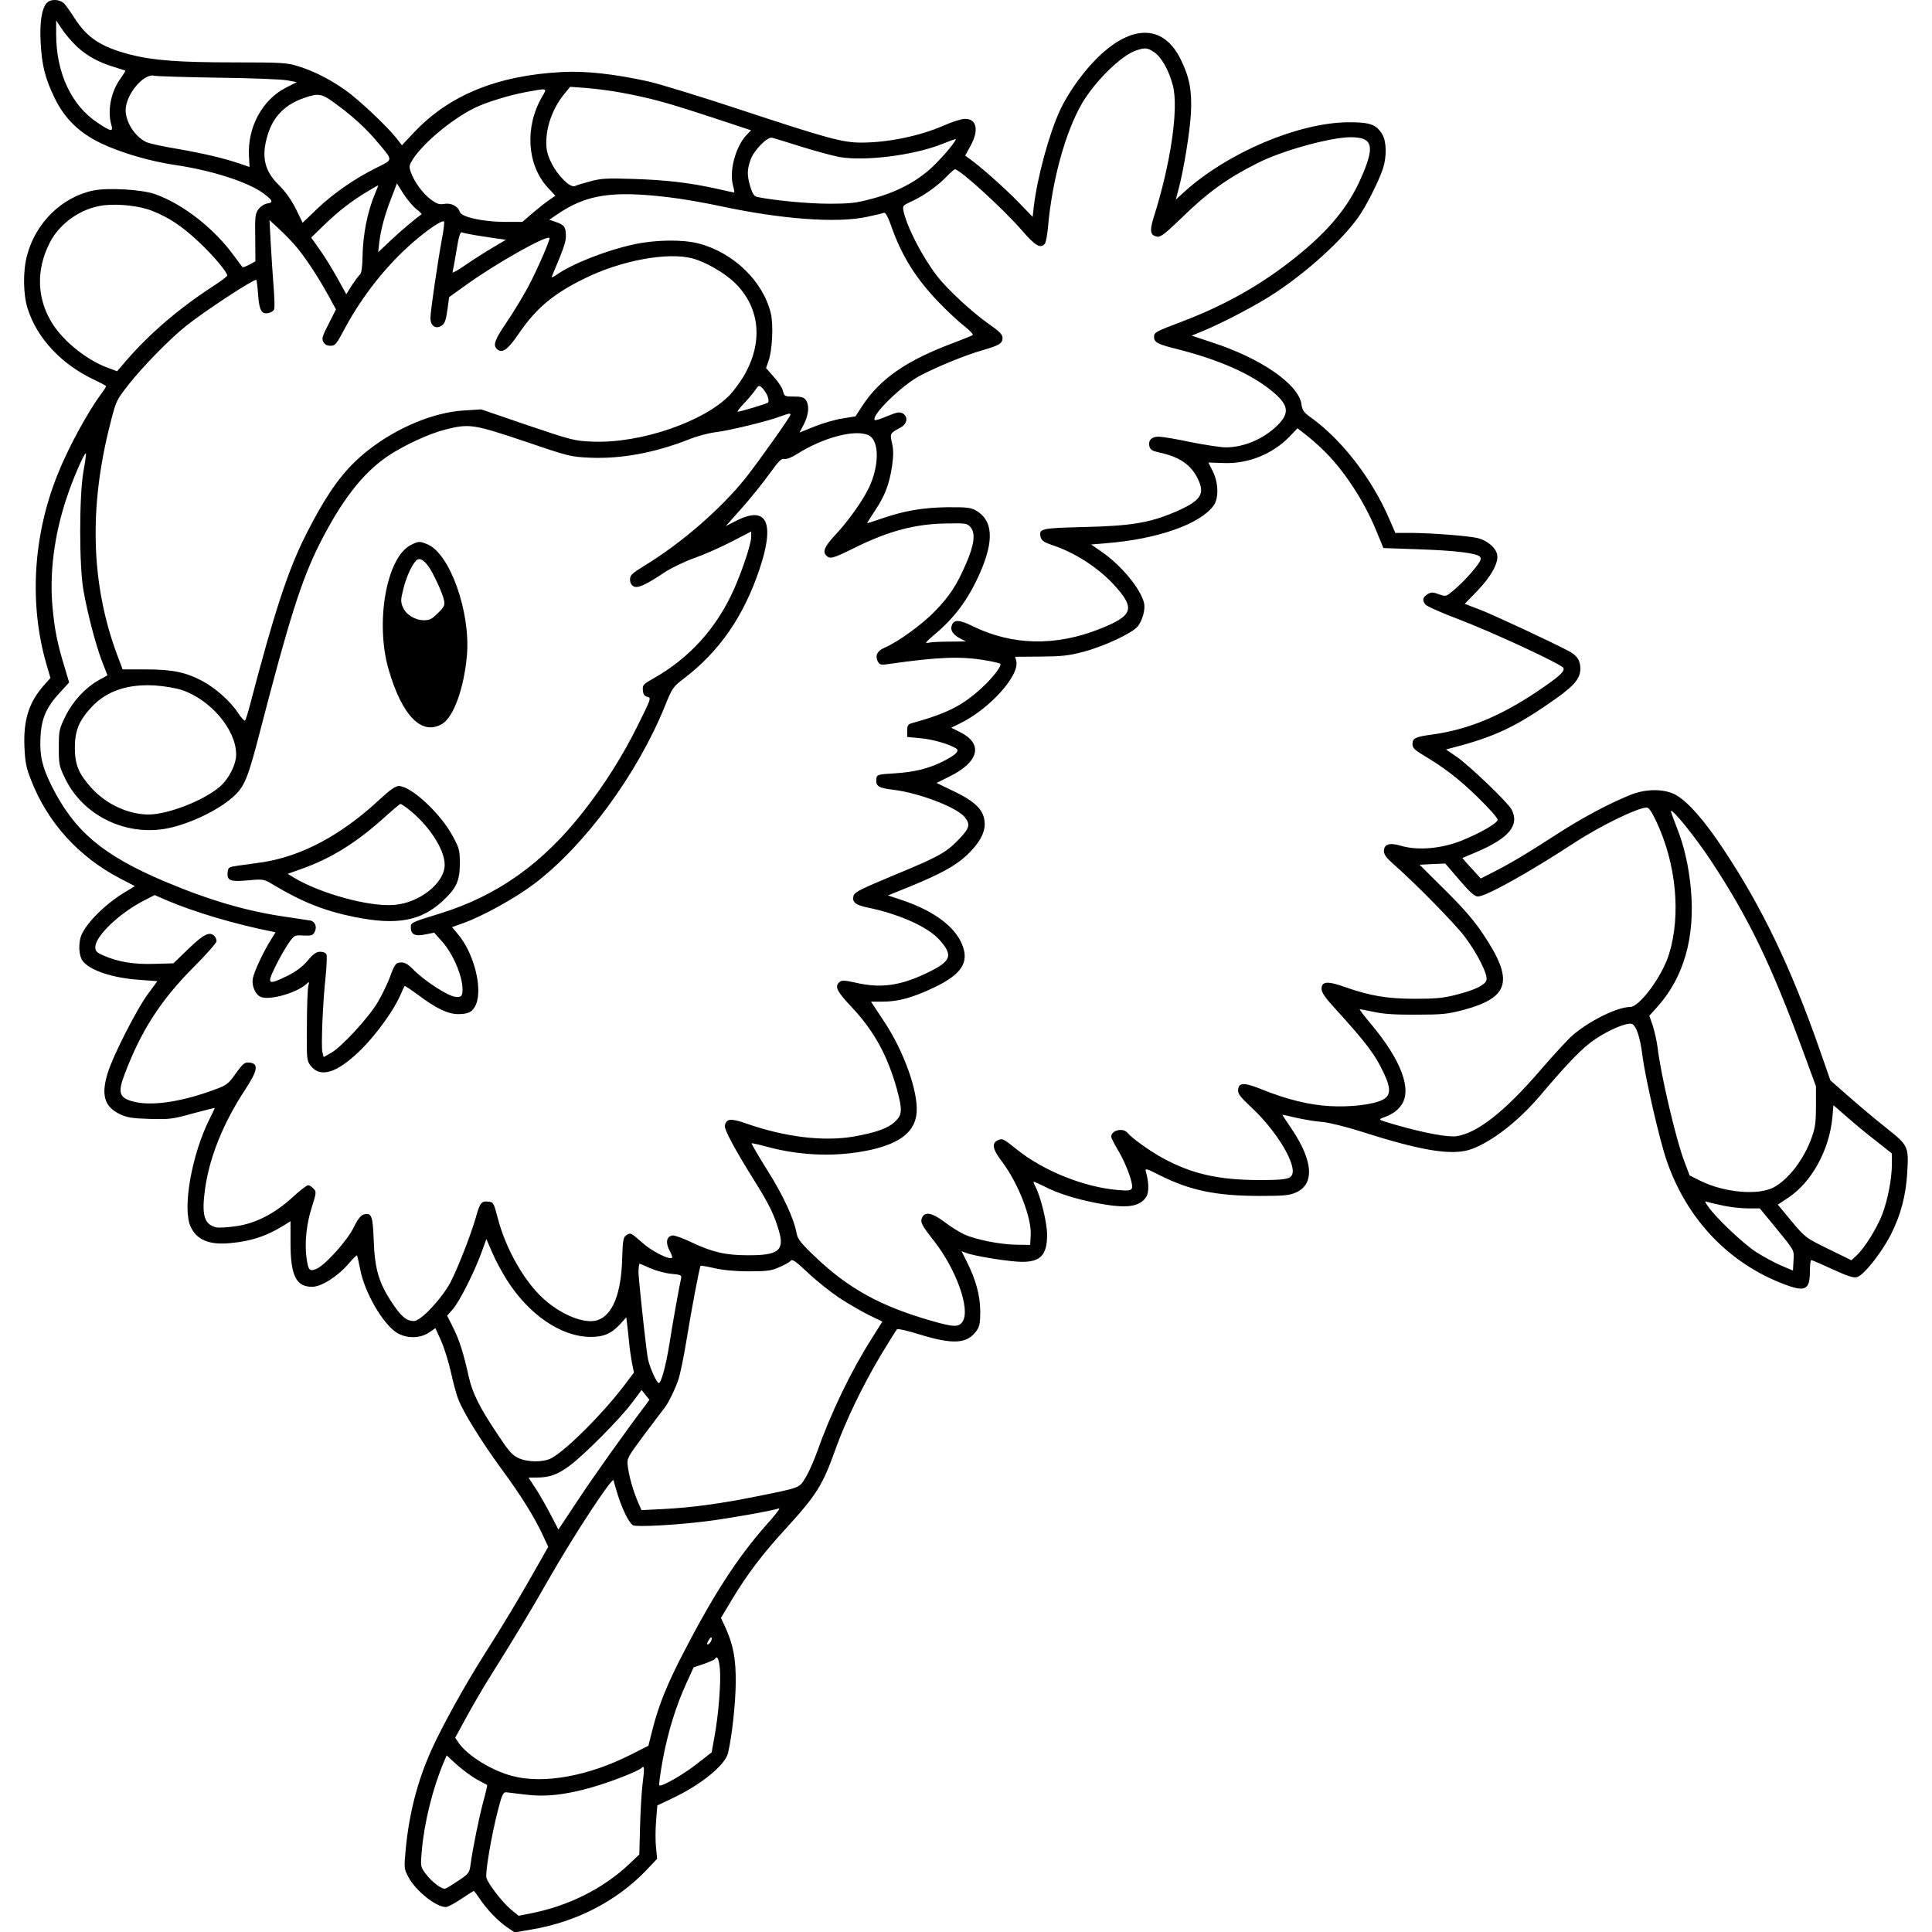<?xml version="1.0" encoding="UTF-8" standalone="yes"?>
<svg version="1.0" xmlns="http://www.w3.org/2000/svg" width="100mm" height="100mm" viewBox="0 0 1057 1084" preserveAspectRatio="xMidYMid meet">
  <g transform="translate(0,1084) scale(0.1,-0.1)" fill="#000000" stroke="none">
    <path d="M127 10823 c-28 -32 -40 -108 -34 -221 7 -130 25 -201 78 -311 58
-118 137 -195 261 -255 111 -53 274 -101 418 -122 207 -31 406 -95 493 -159
54 -40 58 -52 20 -57 -14 -2 -35 -15 -47 -31 -19 -26 -21 -41 -19 -161 l1
-132 -34 -19 c-19 -10 -36 -16 -38 -14 -2 2 -26 33 -52 69 -111 151 -284 286
-440 341 -74 26 -262 37 -346 20 -177 -37 -325 -183 -372 -367 -23 -87 -21
-217 4 -295 52 -166 190 -314 374 -400 36 -17 66 -33 66 -36 0 -4 -10 -20 -23
-37 -79 -106 -190 -309 -250 -461 -137 -343 -159 -724 -62 -1060 l23 -79 -33
-37 c-87 -97 -119 -196 -113 -348 4 -88 10 -120 37 -187 93 -240 267 -431 500
-553 l83 -43 -43 -26 c-109 -63 -214 -163 -253 -239 -23 -46 -21 -124 4 -156
42 -53 169 -95 322 -105 l96 -7 -55 -75 c-63 -86 -194 -344 -223 -438 -39
-125 -20 -191 67 -233 40 -19 67 -24 168 -27 112 -3 129 -1 243 31 67 18 122
32 122 30 0 -2 -13 -29 -29 -61 -101 -201 -154 -504 -106 -606 35 -73 104
-102 220 -91 121 11 204 39 300 98 l40 25 0 -121 c0 -184 31 -247 121 -247 52
0 145 59 206 131 23 27 43 47 46 45 2 -3 10 -38 18 -78 24 -129 128 -308 206
-356 55 -33 129 -33 181 2 l35 24 32 -71 c17 -38 42 -118 55 -176 13 -59 31
-127 41 -151 28 -74 132 -241 247 -398 108 -147 184 -269 232 -375 l26 -56
-67 -118 c-93 -165 -182 -314 -291 -485 -111 -175 -237 -403 -297 -536 -79
-175 -126 -359 -145 -561 -9 -100 -9 -106 14 -150 40 -78 155 -171 212 -171
10 0 48 20 85 45 37 25 69 45 71 45 3 0 17 -19 32 -41 39 -60 103 -126 153
-161 l44 -30 95 16 c251 42 477 159 642 330 l63 67 -6 61 c-4 33 -4 101 0 149
l7 89 82 39 c162 76 300 188 315 256 23 99 42 280 43 395 1 135 -14 211 -58
309 l-25 53 64 107 c86 142 169 251 296 390 179 196 210 246 285 456 59 162
150 350 254 525 45 74 85 138 89 142 4 4 59 -8 122 -28 193 -59 270 -55 324
19 17 24 21 43 21 110 -1 89 -24 175 -76 279 l-29 58 26 -10 c47 -18 247 -50
314 -50 104 0 140 39 140 153 0 65 -35 210 -65 268 -9 16 -13 29 -10 29 3 0
29 -12 58 -26 77 -40 177 -71 294 -94 167 -32 241 -23 279 34 16 26 16 81 -2
143 -5 19 1 18 78 -21 171 -86 318 -116 563 -116 137 0 166 3 203 20 103 47
95 175 -24 353 -30 44 -54 81 -54 82 0 1 34 -6 76 -16 42 -10 108 -21 148 -24
41 -4 134 -27 222 -55 344 -110 513 -136 619 -96 116 44 260 157 378 295 166
196 242 273 313 321 81 54 177 94 205 85 24 -8 46 -73 59 -175 16 -128 97
-480 137 -594 113 -328 349 -575 660 -692 118 -45 143 -31 143 75 0 34 3 61 8
61 4 0 57 -23 118 -51 82 -38 119 -50 137 -45 38 9 140 138 192 241 55 109 83
216 91 344 9 149 6 154 -116 251 -58 46 -152 125 -210 176 l-105 92 -59 169
c-163 467 -325 803 -541 1128 -106 160 -196 263 -264 303 -63 37 -168 38 -256
3 -124 -50 -276 -131 -425 -228 -167 -108 -260 -163 -356 -211 l-61 -31 -29
32 c-16 18 -39 43 -52 57 l-22 26 78 33 c184 78 244 151 198 239 -20 39 -230
240 -304 293 l-64 44 34 9 c241 62 361 119 585 278 103 73 136 114 135 169 -1
45 -19 72 -67 97 -98 52 -427 205 -498 232 l-84 32 68 70 c80 82 124 162 114
207 -8 38 -54 77 -105 91 -48 13 -256 29 -376 30 l-90 0 -34 78 c-97 226 -267
446 -442 571 -38 27 -46 39 -51 73 -15 111 -227 258 -502 347 l-114 38 57 23
c114 47 310 149 412 217 181 120 370 291 463 420 43 58 117 204 141 276 22 67
21 154 -4 194 -34 56 -70 68 -195 67 -277 -4 -665 -168 -907 -383 l-56 -51 14
53 c30 109 65 326 71 432 6 126 -7 199 -57 301 -92 188 -258 200 -443 33 -89
-80 -181 -205 -233 -314 -62 -132 -129 -378 -149 -546 l-6 -56 -82 85 c-74 76
-218 204 -275 243 l-22 16 30 54 c49 89 35 154 -32 152 -19 0 -72 -17 -117
-37 -135 -59 -313 -96 -464 -96 -103 0 -189 23 -661 179 -232 77 -473 151
-537 165 -188 41 -348 59 -479 52 -367 -19 -639 -131 -837 -344 l-63 -67 -31
40 c-55 69 -209 214 -283 267 -89 63 -181 110 -270 137 -62 19 -91 21 -350 21
-324 0 -463 11 -595 45 -162 43 -237 93 -309 205 -19 30 -44 65 -55 78 -25 27
-77 30 -100 5z m170 -245 c57 -52 120 -87 208 -114 33 -10 61 -19 63 -20 2 -1
-10 -21 -27 -45 -53 -72 -74 -178 -52 -257 13 -44 0 -42 -79 11 -145 97 -229
278 -230 492 l0 80 34 -50 c18 -28 56 -71 83 -97z m6044 -31 c41 -28 83 -102
105 -188 33 -129 -13 -441 -109 -742 -23 -75 -18 -99 23 -105 17 -3 47 21 129
100 151 148 259 226 432 313 137 70 410 145 522 145 126 0 138 -49 58 -230
-70 -160 -180 -294 -366 -443 -192 -154 -395 -269 -640 -362 -143 -54 -155
-60 -155 -84 0 -32 18 -42 131 -70 235 -60 410 -137 529 -234 95 -77 103 -123
34 -192 -77 -77 -189 -125 -291 -125 -30 0 -120 14 -200 30 -79 17 -159 30
-177 30 -40 0 -60 -21 -52 -54 5 -20 16 -26 56 -35 112 -24 177 -68 215 -146
44 -89 18 -126 -135 -191 -138 -58 -244 -75 -502 -81 -244 -6 -256 -9 -244
-57 5 -19 18 -28 58 -42 130 -42 260 -125 353 -225 122 -133 109 -173 -80
-248 -248 -98 -489 -93 -711 15 -74 37 -106 39 -118 7 -11 -27 4 -52 42 -73
l37 -19 -95 -1 c-52 0 -106 -3 -120 -7 -18 -5 -8 7 35 44 116 96 192 199 257
345 83 187 75 301 -25 356 -26 14 -55 17 -157 16 -137 -2 -238 -19 -367 -63
-46 -16 -83 -28 -83 -26 0 1 20 33 45 71 56 84 79 146 95 247 8 58 9 91 0 130
-12 56 -13 55 49 89 38 21 42 61 10 79 -17 9 -33 6 -86 -16 -35 -15 -66 -25
-70 -22 -23 24 152 196 254 249 97 51 253 115 351 143 96 28 112 38 112 70 0
18 -19 37 -78 78 -93 65 -233 195 -290 269 -84 110 -170 277 -188 366 -5 26
-2 30 37 48 69 30 150 87 199 137 25 26 48 47 53 47 28 0 274 -225 377 -344
74 -86 103 -103 128 -73 5 6 13 48 17 92 23 264 98 535 191 695 73 124 217
266 301 296 53 18 65 17 104 -9z m-5251 -143 c184 -2 359 -9 388 -15 l52 -10
-59 -30 c-134 -67 -219 -224 -209 -388 l3 -58 -55 19 c-91 31 -207 58 -357 84
-79 13 -155 30 -170 38 -63 32 -113 112 -113 178 0 87 101 208 160 193 14 -3
176 -8 360 -11z m2268 -85 c163 -31 247 -54 494 -135 l227 -75 -26 -27 c-61
-65 -98 -202 -75 -284 6 -21 8 -38 6 -38 -2 0 -46 9 -97 21 -154 34 -284 49
-467 55 -153 5 -184 3 -245 -14 -38 -10 -77 -22 -85 -26 -25 -11 -95 57 -129
126 -24 47 -31 75 -31 118 0 96 40 201 107 280 l27 33 94 -7 c51 -4 142 -16
200 -27z m-451 -21 c-99 -170 -86 -383 32 -511 l42 -45 -33 -23 c-18 -12 -60
-45 -93 -73 l-59 -51 -101 0 c-123 1 -241 27 -250 56 -10 32 -50 52 -88 45
-27 -5 -41 0 -74 24 -46 34 -96 103 -114 157 -10 30 -8 38 14 72 61 92 216
221 342 284 66 33 200 74 294 91 120 22 117 23 88 -26z m-1166 -35 c100 -72
182 -147 245 -224 86 -102 86 -93 -8 -140 -123 -61 -238 -141 -332 -229 l-83
-80 -38 78 c-26 51 -57 96 -96 134 -80 79 -99 159 -63 278 31 106 98 174 207
211 78 27 98 24 168 -28z m2620 -246 c80 -25 177 -51 214 -58 143 -25 418 10
573 72 41 16 76 29 78 29 14 0 -70 -101 -132 -159 -87 -81 -201 -141 -340
-177 -84 -23 -120 -27 -239 -27 -117 0 -312 19 -402 38 -17 4 -26 18 -38 57
-19 65 -19 93 1 151 18 53 95 132 122 124 9 -2 83 -25 163 -50z m-2160 -350
c18 -14 31 -27 29 -29 -42 -31 -119 -96 -174 -148 l-69 -65 6 55 c9 73 30 153
68 250 l31 81 37 -59 c21 -32 53 -70 72 -85z m-230 91 c-44 -104 -70 -232 -72
-361 -1 -57 -6 -91 -15 -98 -7 -6 -27 -33 -45 -60 l-31 -50 -52 94 c-29 52
-73 123 -99 159 l-46 65 72 70 c81 78 154 135 241 187 33 20 61 36 63 36 1 0
-6 -19 -16 -42z m1639 -24 c74 -8 205 -31 290 -49 346 -75 663 -99 833 -61 43
9 84 19 91 22 9 3 22 -20 41 -73 59 -169 139 -296 268 -430 49 -51 114 -111
144 -134 29 -23 50 -45 46 -49 -4 -3 -48 -21 -98 -40 -271 -100 -423 -204
-525 -362 l-35 -54 -73 -12 c-41 -6 -111 -27 -157 -45 l-84 -34 25 48 c27 54
31 106 10 135 -11 15 -26 19 -67 19 -51 0 -53 1 -61 31 -4 18 -28 54 -52 80
l-43 49 14 40 c21 58 28 202 13 266 -43 181 -210 342 -406 393 -89 23 -243 21
-361 -5 -158 -34 -348 -109 -437 -172 -20 -14 -28 -16 -24 -6 65 153 78 190
78 224 0 51 -9 63 -55 79 l-38 13 44 30 c162 111 306 134 619 97z m-2889 -78
c95 -38 165 -85 260 -174 82 -77 159 -169 159 -188 0 -5 -35 -31 -78 -59 -188
-122 -354 -263 -485 -414 l-55 -64 -59 22 c-110 42 -234 140 -298 236 -93 141
-101 306 -21 463 56 110 176 194 302 210 84 10 205 -3 275 -32z m798 -191 c51
-57 130 -176 190 -286 l41 -75 -41 -81 c-35 -68 -40 -83 -30 -101 8 -15 21
-22 40 -22 27 0 34 9 81 98 98 182 233 353 383 483 83 72 163 126 173 116 3
-3 -1 -43 -10 -89 -25 -136 -66 -414 -66 -452 0 -45 30 -65 63 -43 17 11 24
30 32 87 l10 73 95 68 c166 120 452 281 468 264 6 -6 -69 -180 -120 -275 -28
-52 -81 -140 -119 -196 -70 -103 -80 -132 -54 -154 29 -24 59 -2 120 87 97
143 196 226 371 311 204 101 466 149 604 112 76 -20 182 -82 241 -140 141
-140 157 -336 44 -525 -20 -33 -53 -77 -73 -99 -145 -152 -504 -275 -772 -264
-101 4 -116 8 -365 92 l-260 89 -95 -6 c-168 -9 -378 -96 -539 -223 -136 -107
-226 -230 -352 -479 -99 -197 -176 -433 -310 -945 -12 -47 -25 -88 -29 -93 -3
-4 -21 15 -39 42 -41 64 -127 141 -201 180 -92 49 -168 65 -316 65 l-131 0
-32 85 c-146 395 -158 825 -37 1295 32 127 34 131 104 220 76 97 232 257 322
328 104 83 371 258 393 258 2 0 7 -37 10 -81 6 -91 20 -115 60 -105 14 3 27
12 30 20 4 9 2 66 -3 128 -5 62 -12 172 -16 243 l-7 130 49 -45 c27 -25 69
-67 93 -95z m1014 55 c34 -5 87 -13 117 -18 l54 -7 -74 -44 c-41 -24 -110 -68
-152 -97 -43 -30 -76 -48 -74 -42 2 7 12 62 22 121 13 82 21 107 31 103 8 -3
42 -10 76 -16z m1638 -901 c7 -18 8 -33 3 -38 -9 -7 -154 -51 -170 -51 -5 0
10 19 32 43 23 23 51 57 64 75 21 31 23 32 40 17 10 -9 24 -30 31 -46z m129
-106 c-1 -12 -175 -258 -250 -353 -138 -173 -358 -365 -566 -492 -73 -45 -84
-55 -84 -79 0 -18 7 -32 20 -39 23 -12 65 6 176 80 40 26 114 61 165 79 52 18
145 59 207 91 l112 58 0 -28 c0 -40 -45 -177 -95 -292 -97 -220 -251 -391
-458 -507 -53 -30 -58 -36 -55 -64 2 -23 9 -33 26 -37 22 -5 20 -10 -57 -165
-82 -165 -184 -327 -300 -475 -228 -293 -485 -476 -806 -575 -165 -51 -165
-51 -165 -79 0 -39 24 -51 81 -39 l50 10 44 -49 c68 -76 124 -216 114 -288 -3
-21 -9 -25 -38 -23 -39 2 -173 88 -236 152 -26 28 -48 41 -66 41 -33 0 -40 -9
-68 -87 -13 -34 -43 -96 -67 -137 -51 -86 -202 -250 -262 -284 l-41 -23 -7 27
c-8 33 2 279 18 425 6 59 8 114 5 123 -4 10 -18 16 -35 16 -22 0 -38 -11 -71
-50 -29 -34 -63 -60 -115 -86 -108 -53 -115 -47 -67 51 21 44 55 102 73 130
35 49 35 49 86 46 43 -2 52 1 62 19 15 28 4 59 -23 65 -12 2 -72 11 -132 20
-222 31 -434 93 -690 201 -343 146 -502 280 -628 530 -54 107 -70 172 -65 272
4 107 31 172 108 255 l53 58 -26 87 c-40 131 -55 205 -67 332 -18 190 8 401
76 608 33 103 103 266 111 258 2 -2 -4 -48 -14 -102 -24 -139 -24 -529 0 -665
23 -131 69 -308 105 -401 l30 -77 -52 -29 c-74 -43 -142 -116 -184 -201 -35
-72 -37 -80 -37 -176 0 -96 2 -104 37 -176 98 -199 323 -314 548 -281 125 18
303 100 392 180 66 59 84 105 153 372 162 626 230 841 331 1044 124 246 242
399 382 495 90 61 234 128 326 151 134 34 159 30 444 -66 247 -84 257 -87 367
-92 175 -7 358 26 551 101 49 20 118 38 154 42 67 7 295 62 365 89 47 17 55
19 55 9z m2983 -192 c116 -110 231 -283 302 -454 l42 -102 198 -7 c209 -7 327
-22 344 -42 8 -9 4 -21 -12 -43 -34 -47 -88 -104 -136 -145 -43 -36 -43 -36
-83 -22 -36 13 -44 12 -65 -1 -26 -17 -29 -34 -10 -57 6 -9 89 -46 182 -81
192 -73 585 -255 592 -275 8 -20 -24 -49 -152 -135 -205 -137 -386 -211 -582
-238 -98 -13 -113 -21 -113 -55 0 -18 12 -31 46 -52 131 -78 210 -138 318
-243 70 -68 117 -122 114 -130 -7 -21 -98 -73 -201 -115 -114 -46 -246 -57
-340 -30 -67 20 -97 10 -97 -30 0 -19 15 -39 53 -72 124 -109 344 -333 400
-407 72 -96 132 -215 122 -245 -9 -28 -68 -56 -172 -82 -70 -18 -117 -22 -228
-22 -155 0 -252 16 -394 66 -98 35 -131 32 -131 -10 0 -21 20 -50 78 -113 171
-188 224 -257 273 -364 40 -85 37 -124 -11 -147 -53 -26 -182 -41 -295 -34
-113 6 -243 38 -376 92 -102 41 -133 42 -137 1 -3 -23 9 -39 77 -103 145 -136
258 -329 223 -380 -14 -21 -49 -25 -188 -25 -224 1 -372 35 -531 121 -73 39
-176 113 -202 144 -25 30 -91 15 -91 -22 0 -7 18 -43 40 -79 44 -74 85 -186
76 -210 -6 -13 -18 -15 -79 -10 -190 16 -418 108 -566 227 -80 64 -82 65 -112
50 -30 -17 -23 -51 26 -115 92 -121 169 -317 163 -416 l-3 -54 -75 1 c-92 1
-228 28 -295 58 -27 13 -78 44 -111 70 -67 50 -107 59 -124 27 -14 -27 -5 -44
65 -133 125 -159 206 -385 161 -453 -22 -33 -48 -32 -178 5 -284 82 -465 181
-654 363 -74 70 -93 95 -99 125 -15 84 -75 214 -164 355 -51 82 -91 150 -89
152 2 2 42 -7 89 -20 195 -52 398 -57 582 -16 167 38 247 104 255 209 9 120
-73 347 -184 513 l-72 109 65 0 c88 0 168 22 288 79 153 73 198 139 160 237
-39 103 -159 193 -337 253 l-81 27 119 48 c176 72 262 119 326 180 65 62 98
120 98 171 0 76 -47 126 -183 190 l-87 42 72 36 c167 82 191 184 60 249 l-50
25 47 23 c168 81 338 270 318 352 l-6 23 142 1 c119 1 158 5 241 27 117 31
275 105 305 143 27 34 43 96 35 131 -20 81 -129 213 -242 290 l-55 38 84 7
c289 23 527 107 603 211 30 41 28 128 -4 192 l-25 50 83 -3 c139 -6 277 50
372 148 l45 47 45 -35 c25 -19 67 -56 93 -81z m-2543 76 c59 -30 59 -169 1
-292 -37 -77 -115 -187 -191 -268 -59 -64 -71 -92 -48 -115 20 -20 38 -15 153
42 195 97 346 137 523 139 110 2 114 1 134 -23 27 -34 19 -97 -26 -201 -52
-121 -93 -184 -176 -269 -72 -75 -211 -175 -284 -205 -39 -17 -52 -44 -36 -76
11 -19 17 -21 59 -15 277 40 409 45 545 21 43 -7 80 -16 83 -19 11 -11 -41
-78 -105 -137 -109 -99 -191 -141 -392 -197 -21 -6 -25 -14 -25 -42 l0 -35 75
-7 c68 -6 161 -33 199 -57 22 -14 -1 -36 -69 -71 -83 -42 -163 -62 -275 -69
-97 -6 -100 -7 -103 -31 -4 -41 11 -51 94 -61 147 -18 359 -99 403 -155 31
-40 26 -60 -30 -119 -73 -78 -117 -102 -367 -205 -189 -79 -223 -96 -228 -116
-9 -35 10 -51 74 -65 179 -36 342 -109 406 -180 82 -91 70 -122 -72 -190 -150
-71 -258 -85 -399 -52 -59 13 -75 14 -87 3 -30 -24 -16 -52 67 -140 126 -134
201 -271 254 -460 32 -118 31 -145 -11 -184 -39 -37 -104 -60 -231 -83 -170
-29 -387 -3 -608 75 -83 29 -109 25 -115 -15 -3 -22 58 -136 166 -308 81 -130
112 -192 137 -280 33 -111 -2 -139 -175 -138 -125 0 -200 18 -318 74 -46 22
-93 39 -104 37 -33 -5 -40 -40 -17 -83 11 -20 18 -39 15 -42 -14 -14 -115 37
-168 85 -64 57 -66 58 -92 39 -14 -10 -17 -32 -20 -127 -5 -198 -54 -319 -138
-347 -73 -24 -206 30 -308 124 -106 98 -208 278 -252 448 -23 87 -24 90 -54
93 -38 4 -46 -6 -69 -88 -28 -99 -101 -284 -142 -364 -49 -92 -167 -219 -206
-218 -41 0 -70 24 -122 102 -74 111 -97 189 -103 347 -5 142 -12 160 -55 149
-17 -4 -34 -25 -57 -72 -37 -76 -162 -214 -211 -234 -38 -16 -45 -7 -55 69
-10 82 1 187 31 279 25 80 26 85 9 103 -9 10 -23 19 -30 19 -8 0 -48 -31 -89
-69 -102 -93 -211 -148 -323 -162 -45 -6 -93 -9 -105 -5 -67 16 -82 71 -61
218 25 177 102 368 225 555 70 106 77 146 24 151 -27 3 -36 -4 -77 -61 -42
-59 -51 -66 -117 -90 -188 -70 -358 -95 -460 -67 -77 20 -86 50 -47 152 91
242 202 415 383 597 73 73 133 141 133 150 0 9 -5 22 -12 29 -27 27 -58 12
-144 -70 l-86 -83 -107 -3 c-113 -4 -206 11 -288 48 -36 16 -43 23 -43 47 1
62 137 191 274 261 l59 30 71 -31 c153 -65 382 -133 584 -173 l23 -5 -26 -42
c-43 -68 -94 -179 -101 -215 -9 -46 17 -99 51 -108 58 -14 196 27 248 74 18
16 18 15 12 -10 -4 -15 -8 -114 -8 -221 -2 -184 -1 -197 19 -224 56 -75 152
-44 289 92 86 87 179 216 216 301 12 27 23 51 24 52 2 2 36 -21 77 -51 100
-75 167 -107 223 -107 59 0 83 13 101 55 38 92 -13 290 -102 394 l-33 39 62
22 c111 40 292 140 398 220 285 215 579 615 735 999 41 102 46 108 106 154
199 151 336 349 425 615 87 260 41 357 -129 271 l-61 -31 90 101 c49 55 118
141 154 191 52 72 68 89 85 85 12 -3 40 8 70 27 148 94 331 142 404 105z
m-3856 -1428 c162 -54 306 -223 306 -362 0 -57 -41 -138 -93 -182 -90 -77
-288 -154 -397 -155 -113 0 -237 56 -320 147 -73 80 -95 132 -95 228 0 96 24
153 94 228 84 90 202 130 355 121 48 -3 116 -14 150 -25z m8276 -742 c110
-235 137 -521 70 -739 -38 -125 -166 -298 -219 -298 -72 0 -232 -79 -325 -161
-27 -24 -110 -114 -183 -199 -197 -228 -350 -348 -466 -365 -48 -7 -186 19
-342 64 -96 28 -99 29 -70 40 53 19 79 38 103 71 60 87 0 249 -167 450 -39 46
-69 85 -67 87 1 1 36 -5 77 -14 53 -12 120 -17 239 -16 145 0 177 3 264 26
262 70 287 165 113 425 -52 78 -110 145 -214 248 l-143 142 72 4 72 3 79 -92
c59 -69 86 -93 104 -93 45 0 282 132 538 299 144 95 355 198 408 200 13 1 29
-22 57 -82z m304 -215 c213 -323 339 -583 522 -1082 l68 -185 0 -110 c0 -89
-4 -122 -23 -175 -44 -125 -132 -239 -216 -283 -88 -45 -274 -28 -406 36 l-64
32 -32 85 c-46 123 -130 482 -148 635 -4 33 -16 86 -26 118 l-20 58 46 51
c148 165 212 391 187 661 -13 134 -38 243 -83 355 -16 41 -29 77 -29 80 2 23
136 -143 224 -276z m929 -1575 l87 -69 0 -61 c-1 -84 -23 -198 -54 -280 -29
-76 -98 -188 -143 -230 l-30 -28 -129 63 c-128 63 -129 63 -207 156 l-77 93
60 40 c130 87 228 265 246 448 l6 70 77 -67 c42 -37 115 -98 164 -135z m-857
-362 c38 -8 99 -15 136 -15 l67 0 83 -101 c115 -141 109 -130 106 -192 l-3
-56 -68 29 c-37 16 -100 50 -140 76 -72 47 -222 189 -267 253 -22 32 -22 33
-3 27 11 -4 51 -13 89 -21z m-6830 -412 c123 -197 306 -323 471 -324 74 -1
119 19 167 71 l35 39 5 -42 c3 -23 8 -69 11 -102 3 -33 11 -84 16 -113 l11
-53 -43 -57 c-122 -164 -334 -377 -421 -424 -44 -23 -131 -23 -184 1 -35 16
-55 39 -117 133 -103 154 -141 231 -162 324 -29 131 -53 207 -88 276 l-33 66
33 38 c38 45 118 204 159 315 l28 77 32 -74 c17 -41 54 -109 80 -151z m1865
-103 c50 -33 126 -77 168 -98 l77 -37 -63 -100 c-116 -183 -228 -417 -305
-635 -17 -47 -44 -109 -62 -138 -36 -61 -27 -58 -271 -107 -207 -42 -371 -64
-531 -72 l-120 -6 -21 49 c-26 61 -50 145 -56 201 -5 41 -1 47 94 175 55 73
105 140 112 148 22 27 64 114 80 165 9 28 28 120 42 205 26 162 75 423 81 428
1 2 36 -4 76 -13 47 -11 115 -18 193 -18 103 0 128 3 172 23 29 12 58 28 64
36 9 11 27 -1 95 -65 46 -44 125 -107 175 -141z m-1057 164 c32 -14 84 -28
117 -31 55 -5 60 -8 55 -27 -9 -41 -46 -242 -65 -366 -20 -124 -46 -220 -60
-220 -11 0 -50 86 -60 133 -8 32 -46 381 -53 477 -2 24 2 60 6 60 2 0 29 -12
60 -26z m-31 -773 c-96 -126 -288 -395 -378 -532 l-107 -161 -41 79 c-22 43
-59 108 -83 146 l-44 67 48 0 c70 0 114 16 180 64 82 60 286 265 352 354 l55
73 22 -28 22 -27 -26 -35z m-151 -501 c27 -85 64 -157 85 -168 22 -11 251 2
415 23 127 16 374 60 404 72 10 3 -23 -40 -74 -96 -158 -179 -293 -387 -458
-706 -95 -182 -142 -299 -177 -435 l-24 -95 -99 -50 c-236 -120 -489 -166
-663 -120 -116 30 -249 112 -301 184 l-21 31 67 123 c37 67 94 165 127 217
133 212 226 365 334 555 143 250 357 575 361 549 2 -11 13 -48 24 -84z m518
-826 c-18 -21 -24 -10 -8 15 7 12 14 17 16 11 2 -6 -2 -17 -8 -26z m54 -146
c7 -73 -7 -255 -30 -381 l-16 -89 -78 -61 c-78 -62 -205 -135 -216 -124 -3 3
6 69 20 146 29 155 74 301 134 431 l39 85 57 19 c31 11 59 23 62 28 13 21 22
3 28 -54z m-1362 -623 c29 -15 54 -29 56 -30 2 -2 -8 -45 -22 -96 -25 -94 -59
-262 -71 -352 -6 -44 -10 -50 -65 -87 -33 -22 -66 -43 -75 -46 -19 -8 -78 37
-114 86 -27 37 -27 39 -19 130 14 157 62 350 123 493 l16 38 59 -54 c33 -29
83 -66 112 -82z m928 -27 c-6 -52 -12 -161 -14 -243 l-4 -150 -60 -57 c-146
-136 -338 -232 -547 -273 l-70 -14 -44 36 c-49 41 -128 144 -137 178 -7 29 29
240 64 375 23 90 30 105 47 104 11 -1 59 -7 108 -13 109 -14 219 -3 370 40
105 29 262 91 281 109 17 17 18 3 6 -92z"/>
    <path d="M2170 7782 c-136 -68 -201 -433 -125 -697 76 -263 187 -375 302 -306
64 40 122 201 138 386 20 243 -96 569 -222 621 -42 18 -51 18 -93 -4z m100
-121 c28 -41 78 -149 86 -188 6 -29 2 -38 -34 -73 -33 -33 -46 -40 -78 -40
-51 0 -102 32 -119 74 -12 29 -12 42 2 97 16 67 45 132 70 161 19 21 42 11 73
-31z"/>
    <path d="M2000 6359 c-219 -205 -444 -325 -670 -358 -41 -6 -100 -14 -130 -18
-53 -8 -55 -9 -58 -40 -4 -44 16 -52 118 -42 84 7 85 7 140 -26 160 -96 286
-146 454 -180 238 -48 375 -23 498 93 74 69 93 111 93 207 0 74 -3 86 -39 152
-69 130 -236 284 -305 283 -18 -1 -49 -23 -101 -71z m146 -51 c119 -89 214
-231 214 -320 0 -101 -139 -213 -281 -225 -139 -13 -417 63 -567 154 l-33 20
78 28 c162 57 301 143 454 279 52 47 97 85 100 85 4 1 19 -9 35 -21z"/>
  </g>
</svg>